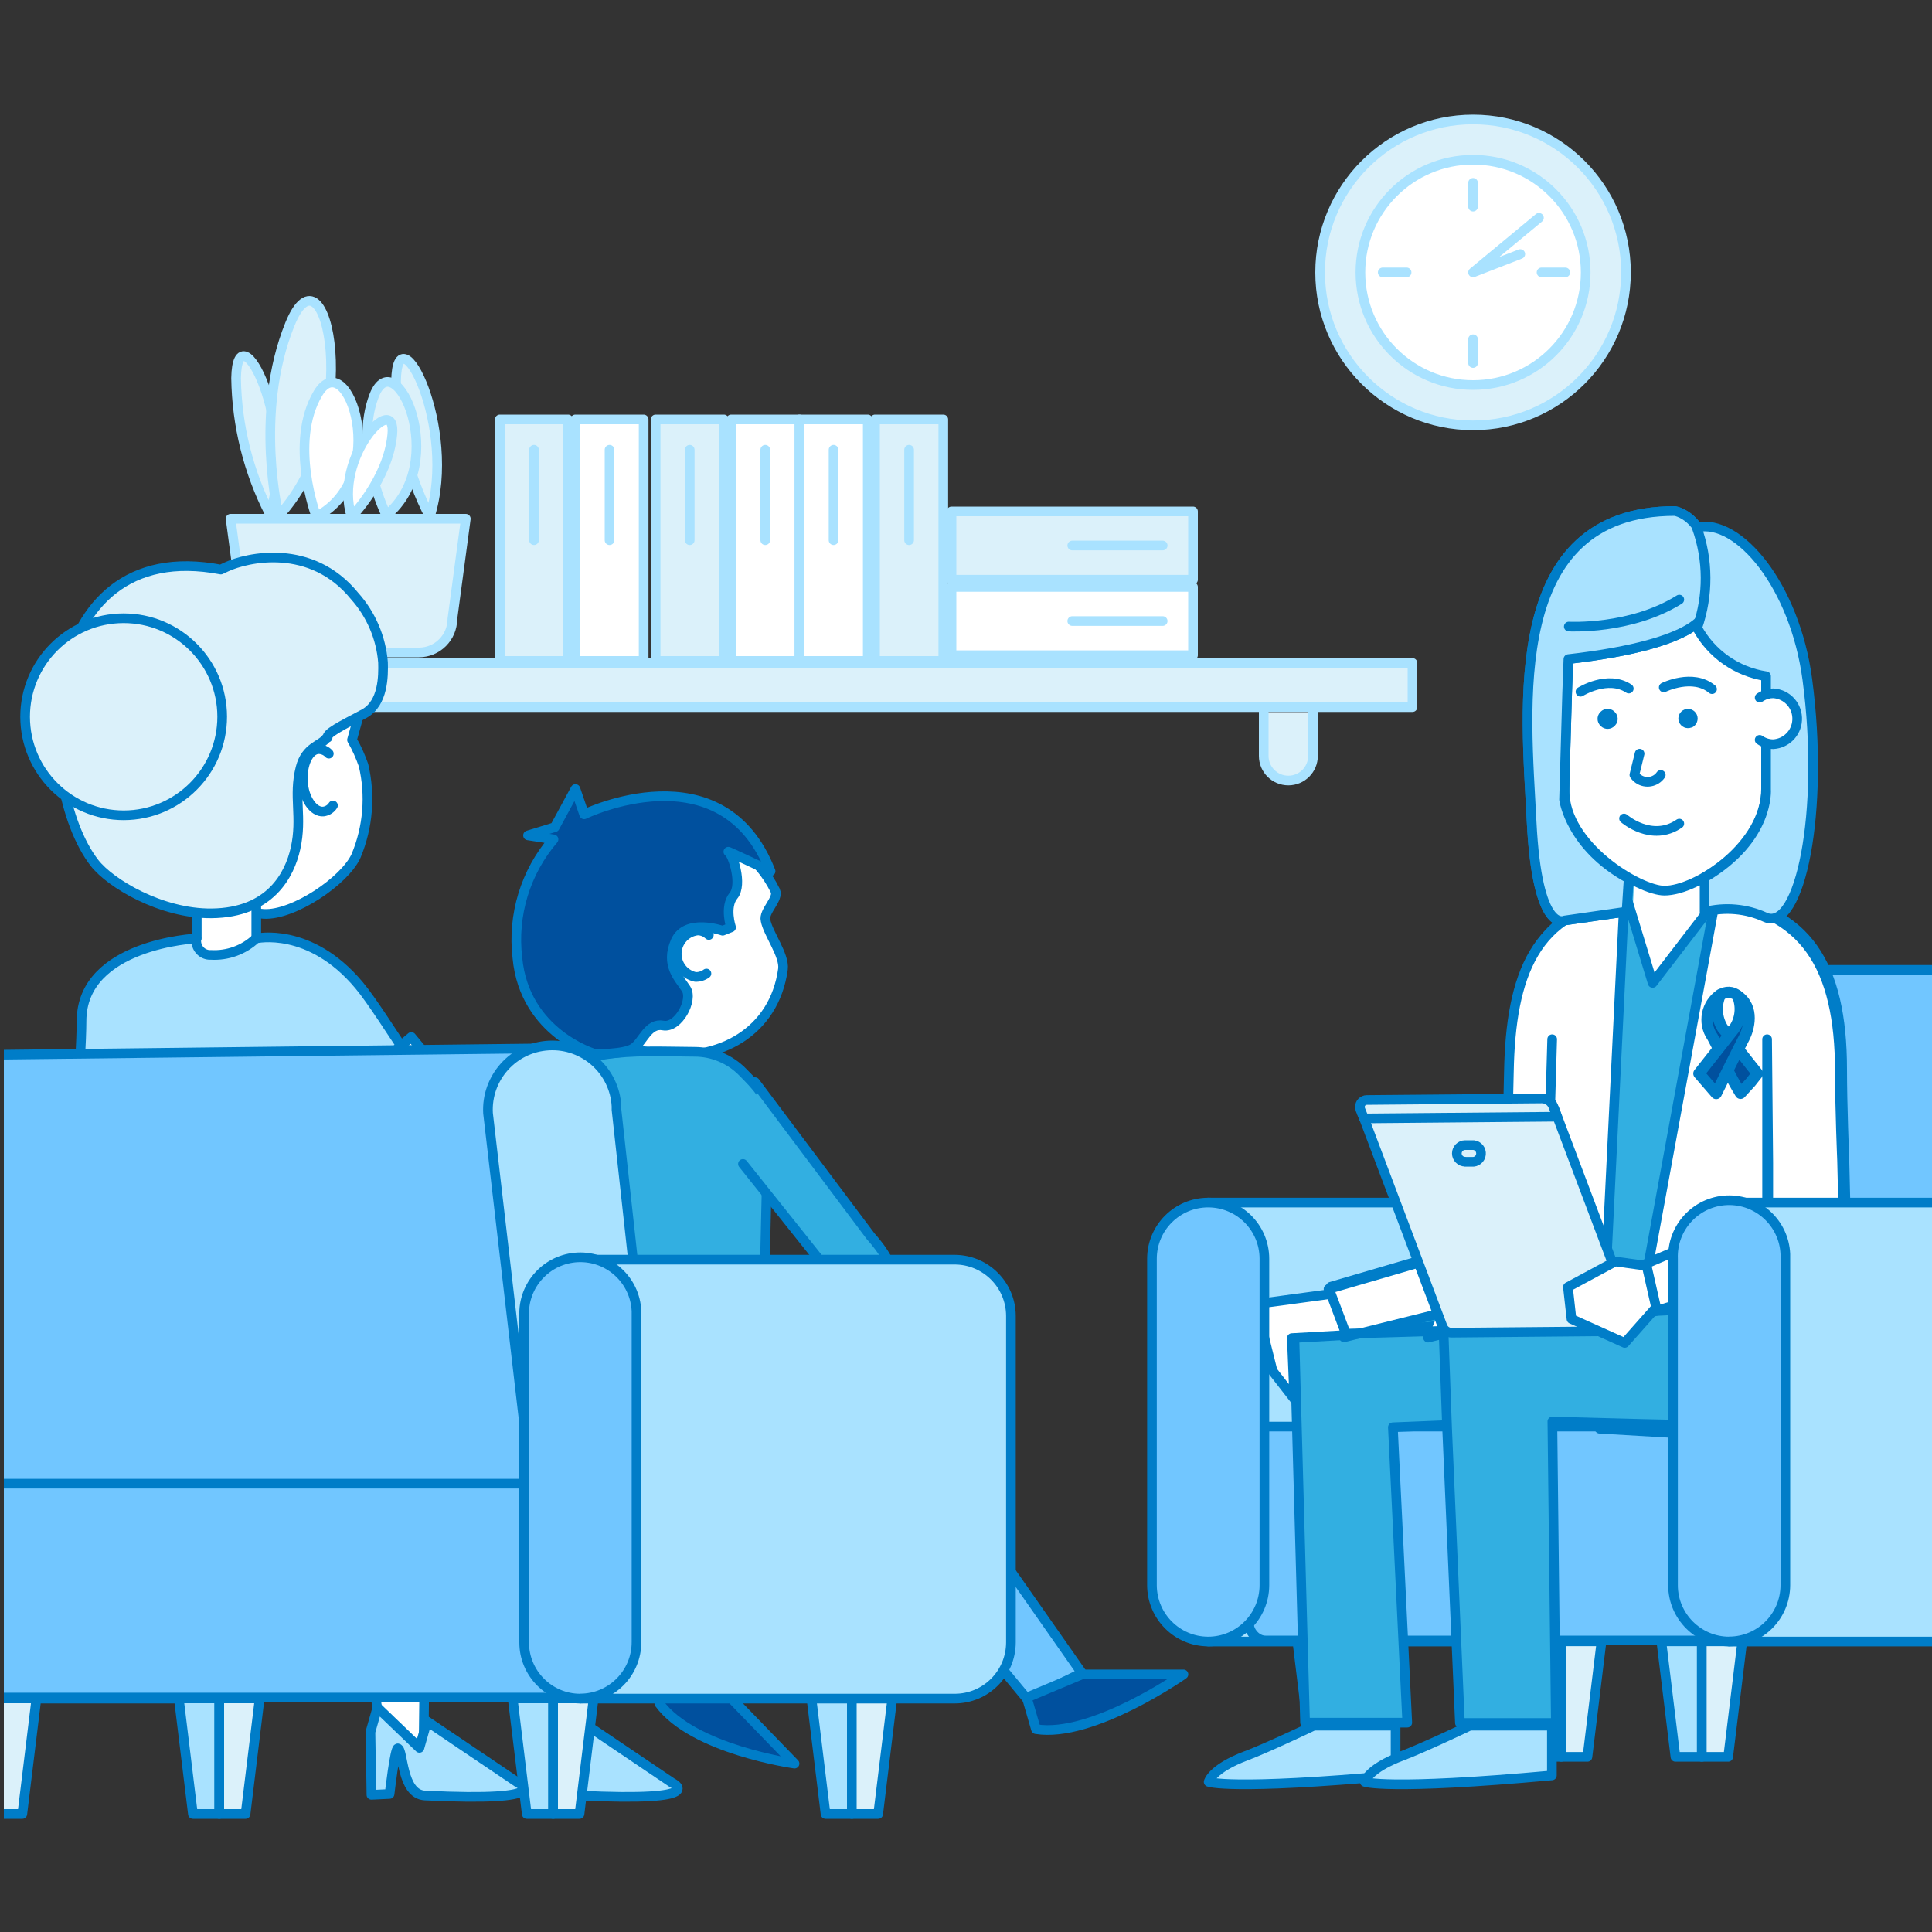 <?xml version="1.0" encoding="UTF-8"?><svg id="_1" xmlns="http://www.w3.org/2000/svg" xmlns:xlink="http://www.w3.org/1999/xlink" viewBox="0 0 200 200"><rect x="0" y="0" width="200" height="200" fill="#333333" stroke="none"/><defs><style>.cls-1,.cls-2,.cls-3{fill:none;}.cls-4,.cls-5,.cls-6,.cls-7,.cls-8,.cls-2,.cls-3,.cls-9{stroke-linecap:round;stroke-linejoin:round;}.cls-4,.cls-5,.cls-6,.cls-8,.cls-2,.cls-9{stroke:#007dc8;}.cls-4,.cls-10{fill:#32afe1;}.cls-5,.cls-11{fill:#71c6ff;}.cls-6,.cls-12{fill:#a9e2ff;}.cls-7{stroke:#32afe1;}.cls-7,.cls-8,.cls-13{fill:#fff;}.cls-3{stroke:#a9e2ff;}.cls-14{clip-path:url(#clippath);}.cls-9{stroke-width:1.17px;}.cls-9,.cls-15{fill:#00509e;}.cls-16{fill:#007dc8;}.cls-17{fill:#dbf1fa;}</style><clipPath id="clippath"><rect class="cls-1" x=".4" y=".42" width="200.19" height="199.52"/></clipPath></defs><g id="Warstwa_20"><g class="cls-14"><rect class="cls-17" x="13.29" y="68.63" width="132.93" height="4.57"/><rect class="cls-3" x="13.29" y="68.63" width="132.93" height="4.57"/><path class="cls-17" d="m29.51,73.72v4.53c.09,1.41-.98,2.62-2.39,2.7-1.41.09-2.62-.98-2.7-2.39,0-.11,0-.21,0-.32v-4.53"/><path class="cls-3" d="m29.51,73.72v4.53c.09,1.41-.98,2.62-2.39,2.7-1.41.09-2.62-.98-2.7-2.39,0-.11,0-.21,0-.32v-4.53"/><path class="cls-17" d="m135.92,73.72v4.53c0,1.41-1.14,2.55-2.55,2.55s-2.55-1.14-2.55-2.55v-4.53"/><path class="cls-3" d="m135.92,73.72v4.53c0,1.41-1.14,2.55-2.55,2.55s-2.55-1.14-2.55-2.55v-4.53"/><rect class="cls-17" x="51.74" y="43.42" width="7.07" height="25"/><rect class="cls-3" x="51.74" y="43.42" width="7.07" height="25"/><line class="cls-3" x1="55.28" y1="46.56" x2="55.28" y2="55.92"/><rect class="cls-13" x="59.56" y="43.42" width="7.07" height="25"/><rect class="cls-3" x="59.56" y="43.42" width="7.07" height="25"/><line class="cls-3" x1="63.1" y1="46.56" x2="63.1" y2="55.92"/><rect class="cls-17" x="67.87" y="43.42" width="7.07" height="25"/><rect class="cls-3" x="67.87" y="43.42" width="7.07" height="25"/><line class="cls-3" x1="71.4" y1="46.56" x2="71.4" y2="55.92"/><rect class="cls-13" x="75.69" y="43.42" width="7.07" height="25"/><rect class="cls-3" x="75.69" y="43.42" width="7.07" height="25"/><line class="cls-3" x1="79.22" y1="46.56" x2="79.22" y2="55.92"/><rect class="cls-13" x="82.76" y="43.42" width="7.07" height="25"/><rect class="cls-3" x="82.76" y="43.42" width="7.07" height="25"/><line class="cls-3" x1="86.29" y1="46.56" x2="86.29" y2="55.92"/><rect class="cls-17" x="90.58" y="43.42" width="7.07" height="25"/><rect class="cls-3" x="90.58" y="43.42" width="7.07" height="25"/><line class="cls-3" x1="94.11" y1="46.56" x2="94.11" y2="55.92"/><rect class="cls-17" x="98.5" y="52.94" width="25" height="7.07"/><rect class="cls-3" x="98.5" y="52.94" width="25" height="7.07"/><line class="cls-3" x1="120.36" y1="56.47" x2="111" y2="56.47"/><rect class="cls-13" x="98.5" y="60.76" width="25" height="7.07"/><rect class="cls-3" x="98.5" y="60.76" width="25" height="7.07"/><line class="cls-3" x1="120.36" y1="64.29" x2="111" y2="64.29"/><path class="cls-17" d="m23.87,53.7l1.39,10.38c0,1.91,1.55,3.45,3.46,3.46h14.65c1.91,0,3.45-1.55,3.46-3.46l1.39-10.38h-24.35Z"/><path class="cls-3" d="m23.87,53.7l1.39,10.38c0,1.91,1.55,3.45,3.46,3.46h14.65c1.91,0,3.45-1.55,3.46-3.46l1.39-10.38h-24.35Z"/><path class="cls-17" d="m27.94,53.21c-2.23-4.36-3.43-9.17-3.5-14.07.13-7.42,6.41,4.88,3.5,14.07"/><path class="cls-3" d="m27.94,53.21c-2.23-4.36-3.43-9.17-3.5-14.07.13-7.42,6.41,4.86,3.5,14.07Z"/><path class="cls-17" d="m44.49,53.49c-2.23-4.36-3.42-9.17-3.49-14.07.13-7.42,6.41,4.88,3.5,14.07"/><path class="cls-3" d="m44.49,53.49c-2.23-4.36-3.42-9.17-3.49-14.07.12-7.42,6.4,4.88,3.49,14.07Z"/><path class="cls-17" d="m28.85,53.4s-2.59-10.56,1.15-19.81c3.74-9.25,7.85,10-1.18,19.81"/><path class="cls-3" d="m28.85,53.4s-2.59-10.56,1.15-19.81c3.74-9.25,7.88,10.03-1.15,19.81Z"/><path class="cls-13" d="m32.75,53.48s-2.88-7.64.17-12.76c3.05-5.12,7.7,8.66-.17,12.76"/><path class="cls-3" d="m32.75,53.48s-2.88-7.64.17-12.76c3.05-5.12,7.7,8.66-.17,12.76Z"/><path class="cls-17" d="m40,53.34s-3.43-6.86-1.26-12.41c2.17-5.55,7.9,6.92,1.26,12.41"/><path class="cls-3" d="m40,53.34s-3.43-6.86-1.26-12.41c2.17-5.55,7.9,6.92,1.26,12.41Z"/><path class="cls-13" d="m36.39,53.48s3.77-3.8,4.22-8.49c.45-4.69-6.13,2.38-4.22,8.49"/><path class="cls-3" d="m36.39,53.48s3.77-3.8,4.22-8.49c.45-4.69-6.13,2.38-4.22,8.49Z"/><path class="cls-17" d="m168.32,28.2c0,8.74-7.09,15.83-15.83,15.83s-15.83-7.09-15.83-15.83,7.09-15.83,15.83-15.83c8.74,0,15.82,7.07,15.83,15.81v.02"/><path class="cls-3" d="m168.32,28.2c0,8.74-7.09,15.83-15.83,15.83s-15.83-7.09-15.83-15.83,7.09-15.83,15.83-15.83c8.74,0,15.82,7.07,15.83,15.81v.02Z"/><path class="cls-13" d="m164.15,28.2c0,6.44-5.22,11.66-11.66,11.66s-11.66-5.22-11.66-11.66,5.22-11.66,11.66-11.66c6.44,0,11.66,5.22,11.66,11.66h0"/><path class="cls-3" d="m164.15,28.2c0,6.44-5.22,11.66-11.66,11.66s-11.66-5.22-11.66-11.66,5.22-11.66,11.66-11.66c6.44,0,11.66,5.22,11.66,11.66h0Z"/><polyline class="cls-13" points="159.31 22.55 152.49 28.2 157.38 26.3"/><polyline class="cls-3" points="159.31 22.55 152.49 28.2 157.38 26.3"/><line class="cls-3" x1="152.49" y1="18.93" x2="152.49" y2="21.39"/><line class="cls-3" x1="143.14" y1="28.2" x2="145.61" y2="28.2"/><line class="cls-3" x1="159.58" y1="28.2" x2="162.04" y2="28.2"/><line class="cls-3" x1="152.49" y1="35.12" x2="152.49" y2="37.58"/><polygon class="cls-13" points="150.12 119.54 150.12 130.09 151.15 131.1 153.35 125.67 153.35 120.88 150.12 119.54"/><path class="cls-12" d="m163.83,124.49h-38.76v45.44h38.76c3.2-.01,5.8-2.61,5.81-5.81v-33.81c-.01-3.21-2.6-5.8-5.81-5.82"/><path class="cls-2" d="m163.83,124.49h-38.76v45.44h38.76c3.2-.01,5.8-2.61,5.81-5.81v-33.81c-.01-3.21-2.6-5.8-5.81-5.82Z"/><path class="cls-11" d="m211,100.4h-44.22c-3.51-.2-6.58,2.37-7,5.86l-5.15,47.36c-.42,3.65,2.19,6.95,5.83,7.39.29.02.57.02.86,0v.06h44.06v-.07c3.23-.18,5.86-2.65,6.25-5.86l5.15-47.36c.42-3.63-2.16-6.92-5.78-7.38"/><path class="cls-2" d="m211,100.4h-44.22c-3.51-.2-6.58,2.37-7,5.86l-5.15,47.36c-.42,3.65,2.19,6.95,5.83,7.39.29.02.57.02.86,0v.06h44.06v-.07c3.23-.18,5.86-2.65,6.25-5.86l5.15-47.36c.42-3.63-2.16-6.92-5.78-7.38Z"/><path class="cls-13" d="m204.62,161h0c-3.64-.44-6.25-3.74-5.83-7.39l5.15-47.36c.3-3.67,3.52-6.39,7.18-6.09,3.67.3,6.39,3.52,6.09,7.18-.01.16-.03.31-.06.47l-5.16,47.34c-.44,3.64-3.74,6.25-7.39,5.83"/><path class="cls-2" d="m204.62,161h0c-3.64-.44-6.25-3.74-5.83-7.39l5.15-47.36c.3-3.67,3.52-6.39,7.18-6.09,3.67.3,6.39,3.52,6.09,7.18-.01.16-.03.31-.06.47l-5.16,47.34c-.43,3.65-3.73,6.26-7.38,5.85Z"/><path class="cls-11" d="m193.32,169.83h-62.32c-.94,0-1.7-.76-1.7-1.7v-18.75c0-.94.76-1.7,1.7-1.7h62.32c.94,0,1.69.76,1.7,1.7v18.75c0,.94-.76,1.69-1.7,1.7"/><rect class="cls-2" x="129.3" y="147.68" width="65.72" height="22.14" rx="1.7" ry="1.7"/><polygon class="cls-11" points="138.49 181.87 135.76 181.87 134.3 169.91 138.49 169.91 138.49 181.87"/><polygon class="cls-2" points="138.49 181.87 135.76 181.87 134.3 169.91 138.49 169.91 138.49 181.87"/><polygon class="cls-17" points="141.22 181.87 138.49 181.87 138.49 169.91 142.68 169.91 141.22 181.87"/><polygon class="cls-2" points="141.22 181.87 138.49 181.87 138.49 169.91 142.68 169.91 141.22 181.87"/><polygon class="cls-11" points="161.61 181.87 158.88 181.87 157.42 169.91 161.61 169.91 161.61 181.87"/><polygon class="cls-2" points="161.61 181.87 158.88 181.87 157.42 169.91 161.61 169.91 161.61 181.87"/><polygon class="cls-17" points="164.33 181.87 161.61 181.87 161.61 169.91 165.79 169.91 164.33 181.87"/><polygon class="cls-2" points="164.33 181.87 161.61 181.87 161.61 169.91 165.79 169.91 164.33 181.87"/><polygon class="cls-12" points="176.17 181.87 173.44 181.87 171.98 169.91 176.17 169.91 176.17 181.87"/><polygon class="cls-2" points="176.17 181.87 173.44 181.87 171.98 169.91 176.17 169.91 176.17 181.87"/><polygon class="cls-17" points="178.9 181.87 176.17 181.87 176.17 169.91 180.36 169.91 178.9 181.87"/><polygon class="cls-2" points="178.9 181.87 176.17 181.87 176.17 169.91 180.36 169.91 178.9 181.87"/><polyline class="cls-7" points="176.59 95.51 176.58 91.24 168.64 91.24 168.47 95.51 163.33 95.88 164.66 114.28 182.17 114.95 181.62 95.77 176.59 95.51"/><polygon class="cls-10" points="150.95 147.47 152.59 137.68 133.99 138.22 135.1 178.33 145.68 178.33 144.19 147.75 150.95 147.47"/><path class="cls-4" d="m177.8,93c9.18,1.07,12.9,6.8,12.9,17.7,0,3.76.23,9.23.23,9.23l.36,14.86-8,.23v-14.92l-.12-12.76v28.84l-4.74.9h-17.52v-29.74l-.67,28.75-20.87,2.11-1.6-5,17.74-5.2s.65-3,.93-17.34c.2-10,2.73-16.74,11.95-17.74l2.69,8.83,6.72-8.75Z"/><path class="cls-8" d="m160.68,107.58l-.75,25.69-20.8,5.17-1.6-5,17.74-5.17s.64-3,.93-17.33c.19-10,2.72-16.75,11.94-17.74l-2,40.78-18.31,4.49"/><polygon class="cls-2" points="150.95 147.47 152.59 137.68 133.99 138.22 135.1 178.33 145.68 178.33 144.19 147.75 150.95 147.47"/><path class="cls-8" d="m182.93,136.42v-28.84l.12,12.77v14.87l8-.22-.36-14.86s-.23-5.48-.23-9.23c0-10.91-3.71-16.64-12.9-17.71l-7.33,39.91-13.28,4.79,8.64,10,22.61,1.33"/><path class="cls-10" d="m188.26,134.85l-38.86,2,.4,10.93,1.33,30.58h9.93l-.36-31.21s17,.5,22.47.5,5.09-12.77,5.09-12.77"/><path class="cls-2" d="m188.26,134.85l-38.86,2,.4,10.93,1.33,30.58h9.93l-.36-31.21s17,.5,22.47.5,5.09-12.8,5.09-12.8Z"/><polygon class="cls-13" points="139.38 138.2 133.73 138.52 133.99 144.82 131.74 141.93 130.01 135 137.78 133.95 139.38 138.2"/><polygon class="cls-2" points="139.38 138.2 133.73 138.52 133.99 144.82 131.74 141.93 130.01 135 137.78 133.95 139.38 138.2"/><path class="cls-12" d="m144.47,183.79v-5.15h-8.47s-4.77,2.28-7,3.12c-3.57,1.34-3.88,2.7-3.88,2.7,0,0,2.23.89,19.4-.67"/><path class="cls-2" d="m144.47,183.79v-5.15h-8.47s-4.77,2.28-7,3.12c-3.57,1.34-3.88,2.7-3.88,2.7,0,0,2.18.89,19.35-.67Z"/><path class="cls-12" d="m160.65,183.79v-5.15h-8.49s-4.77,2.28-7,3.12c-3.57,1.34-3.88,2.7-3.88,2.7,0,0,2.23.89,19.4-.67"/><path class="cls-2" d="m160.65,183.79v-5.15h-8.49s-4.77,2.28-7,3.12c-3.57,1.34-3.88,2.7-3.88,2.7,0,0,2.2.89,19.37-.67Z"/><path class="cls-6" d="m217.74,124.49h-38.74v45.44h38.76c3.2-.01,5.8-2.61,5.81-5.81v-33.81c0-3.22-2.61-5.82-5.83-5.82Z"/><polygon class="cls-13" points="179.28 128.22 178.95 127.16 165.99 132.71 167.86 136.81 180.07 133.04 179.82 131.04 179.28 128.22"/><polygon class="cls-2" points="179.28 128.22 178.95 127.16 165.99 132.71 167.86 136.81 180.07 133.04 179.82 131.04 179.28 128.22"/><path class="cls-17" d="m167.78,137.8l-17.55.16c-.39-.01-.74-.26-.89-.62l-8.34-22.11c-.15-.37.02-.79.38-.94.09-.04.18-.06.28-.06l18.1-.15c.52-.01,1,.31,1.18.8l8,21.2c.24.65-.08,1.37-.73,1.61-.13.05-.28.08-.42.08"/><path class="cls-2" d="m167.78,137.8l-17.55.16c-.39-.01-.74-.26-.89-.62l-8.34-22.11c-.15-.37.02-.79.38-.94.09-.04.18-.06.28-.06l18.1-.15c.52-.01,1,.31,1.18.8l8,21.2c.26.64-.05,1.37-.69,1.63-.15.06-.31.09-.47.09Z"/><path class="cls-17" d="m140.83,114.87c-.15-.37.02-.79.38-.94.09-.04.18-.06.28-.06l18.12-.16c.52,0,.99.32,1.18.81l.41,1.08-20,.18-.37-.91Z"/><path class="cls-2" d="m140.83,114.87c-.15-.37.02-.79.38-.94.09-.04.18-.06.28-.06l18.12-.16c.52,0,.99.32,1.18.81l.41,1.08-20,.18-.37-.91Z"/><path class="cls-17" d="m151.67,120.27h.68c.48.05.91-.29.96-.77.05-.48-.29-.91-.77-.96-.06,0-.12,0-.19,0h-.68c-.47,0-.86.39-.86.86s.39.86.86.86"/><path class="cls-2" d="m151.67,120.27h.68c.48.05.91-.29.96-.77.05-.48-.29-.91-.77-.96-.06,0-.12,0-.19,0h-.68c-.47,0-.86.39-.86.86s.39.86.86.86h0Z"/><polygon class="cls-13" points="168.19 139.02 171.44 135.35 170.46 131.04 167.21 130.59 162.31 133.23 162.68 136.54 168.19 139.02"/><polygon class="cls-2" points="168.19 139.02 171.44 135.35 170.46 131.04 167.21 130.59 162.31 133.23 162.68 136.54 168.19 139.02"/><path class="cls-5" d="m179,169.93h0c-3.2-.01-5.8-2.61-5.81-5.81v-33.81c-.13-3.21,2.36-5.92,5.57-6.06,3.21-.13,5.92,2.36,6.06,5.57,0,.16,0,.32,0,.48v33.81c-.02,3.21-2.61,5.8-5.82,5.81Z"/><path class="cls-13" d="m172.3,92.2h0c-2.6,0-10.34-4.65-10.34-10.34v-16.93c.02-5.17,4.21-9.36,9.38-9.38h2.11c5.17.02,9.36,4.21,9.37,9.38v16.75c0,5.79-7.13,10.52-10.52,10.52"/><path class="cls-8" d="m172.3,92.2h0c-2.6,0-10.34-4.65-10.34-10.34v-16.93c.02-5.17,4.21-9.36,9.38-9.38h2.11c5.17.02,9.36,4.21,9.37,9.38v16.75c0,5.79-7.13,10.52-10.52,10.52Z"/><path class="cls-8" d="m171.92,80.22c-.52.75-1.56.94-2.31.42-.16-.11-.31-.26-.42-.42l.54-2.2"/><path class="cls-8" d="m176.51,63.33s-.09,3.29-14.15,4.9l-.13,3.54-.32,11s.64,4.87,6.69,8.17l-.22,3.43-6.42.92s-2.83,1.46-3.41-10.26c-.58-11.72-2.88-32.13,14.83-32.13,0,0,5,.73,3.13,10.43"/><path class="cls-6" d="m176.51,63.33s-.09,3.29-14.15,4.9l-.13,3.54-.32,11s.64,4.87,6.69,8.17l-.22,3.43-6.42.92s-2.83,1.46-3.41-10.26c-.58-11.72-2.88-32.13,14.83-32.13,0,0,4.95.73,3.13,10.43Z"/><path class="cls-6" d="m175.69,65c1.46,2.69,4.1,4.54,7.13,5v11.7s.45,5.12-6.36,9.14v3.56c2.11-.54,4.34-.34,6.31.57,3.52,1.52,6.17-10.84,4.32-24.67-1.29-9.63-7.09-16.68-11.45-15.71,1.21,3.36,1.23,7.04.05,10.41Z"/><path class="cls-13" d="m182.16,72.22l.21-.13c.37-.21.78-.32,1.2-.32,1.46.09,2.56,1.34,2.47,2.8-.08,1.33-1.14,2.39-2.47,2.47-.51,0-1-.16-1.41-.45"/><path class="cls-8" d="m182.16,72.22l.21-.13c.37-.21.78-.32,1.2-.32,1.46.09,2.56,1.34,2.47,2.8-.08,1.33-1.14,2.39-2.47,2.47-.51,0-1-.16-1.41-.45"/><path class="cls-8" d="m172.23,71.16s3-1.48,5,.18"/><path class="cls-8" d="m168.61,71.28c-2.17-1.44-5,.33-5,.33"/><path class="cls-8" d="m168.12,84.73s2.86,2.5,5.72.53"/><path class="cls-6" d="m162.4,64.86s6.41.36,11.44-2.79"/><path class="cls-16" d="m167.15,73.69c.4.38.42,1.01.04,1.41-.01.01-.02.02-.04.04-.38.4-1.01.42-1.41.05-.02-.02-.03-.03-.05-.05-.4-.38-.42-1.01-.04-1.41.01-.01.02-.02.04-.04.38-.4,1.01-.42,1.41-.05.02.02.03.03.05.05"/><path class="cls-16" d="m175.1,75.31c-.52.2-1.09-.06-1.29-.57-.2-.52.06-1.09.57-1.29.49-.19,1.05.04,1.27.52.23.5,0,1.1-.49,1.33-.02,0-.04.02-.06.02"/><path class="cls-11" d="m125.07,169.93h0c-3.21-.01-5.8-2.6-5.82-5.81v-33.81c0-3.21,2.6-5.82,5.82-5.82,3.21,0,5.82,2.6,5.82,5.82h0v33.81c-.02,3.21-2.61,5.8-5.82,5.81"/><path class="cls-2" d="m125.07,169.93h0c-3.21-.01-5.8-2.6-5.82-5.81v-33.81c0-3.21,2.6-5.82,5.82-5.82,3.21,0,5.82,2.6,5.82,5.82h0v33.81c-.02,3.21-2.61,5.8-5.82,5.81Z"/><path class="cls-13" d="m27.31,94.61h0c-2.37-.11-9.41-2.47-9.15-7.65l.77-15.44c.25-4.73,4.27-8.36,9-8.12l1.92.1c4.7.23,7.67,5.39,7.43,10.09l-.84,3c.48.83.87,1.71,1.19,2.62.74,3.13.47,6.42-.77,9.39-1.13,2.55-6.43,6.15-9.52,6"/><path class="cls-2" d="m27.31,94.61h0c-2.37-.11-9.41-2.47-9.15-7.65l.77-15.44c.25-4.73,4.27-8.36,9-8.12l1.92.1c4.7.23,7.67,5.39,7.43,10.09l-.84,3c.48.83.87,1.71,1.19,2.62.74,3.13.47,6.42-.77,9.39-1.16,2.57-6.46,6.17-9.55,6.01Z"/><polygon class="cls-13" points="60.03 180.94 55.68 180.94 55.01 151.99 52.35 147.6 43.05 147.6 44.17 152.38 43.85 180.94 39.54 180.94 36.1 152.66 31.11 139.17 58.98 139.76 63.25 146.1 60.03 180.94"/><polygon class="cls-2" points="60.03 180.94 55.68 180.94 55.01 151.99 52.35 147.6 43.05 147.6 44.17 152.38 43.85 180.94 39.54 180.94 36.1 152.66 31.11 139.17 58.98 139.76 63.25 146.1 60.03 180.94"/><path class="cls-13" d="m31.68,99s1.85,6.28-9.51,5.51c-9.92,0-7.8-5.51-7.8-5.51l6-1.92v-6.4h6.16v6.4l5.15,1.92Z"/><path class="cls-2" d="m31.7,98.23s1.94,7-9.42,6.21c-9.92,0-7.91-5.4-7.91-5.4l6-1.92v-6.4h6.16v6.4l5.17,1.11Z"/><path class="cls-13" d="m35.12,128.2c1.32,1.31,2.48,2.77,3.46,4.35.83,1.89,1.38,3.9,1.62,5.95h-22.61c.09-2.01.57-3.98,1.41-5.81,1.04-1.7,2.35-3.22,3.88-4.49h12.24Z"/><path class="cls-2" d="m35.12,128.2c1.32,1.31,2.48,2.77,3.46,4.35.83,1.89,1.38,3.9,1.62,5.95h-22.61c.09-2.01.57-3.98,1.41-5.81,1.04-1.7,2.35-3.22,3.88-4.49h12.24Z"/><path class="cls-12" d="m38.45,185.8l-.1-6.51.72-2.53,4.35,4.18.78-2.75,9.42,6.36s4.2,2-9.63,1.32c-2.47-.13-2.22-4.79-2.81-4.88-.3-.05-.85,4.72-.85,4.72l-1.88.09Z"/><path class="cls-2" d="m38.45,185.8l-.1-6.51.72-2.53,4.35,4.18.78-2.75,9.42,6.36s4.2,2-9.63,1.32c-2.47-.13-2.22-4.79-2.81-4.88-.3-.05-.85,4.72-.85,4.72l-1.88.09Z"/><path class="cls-12" d="m54.39,185.8l-.1-6.51.72-2.53,4.35,4.18.79-2.75,9.42,6.36s4.19,2-9.64,1.32c-2.47-.13-2.22-4.79-2.81-4.88-.3-.05-.84,4.72-.84,4.72l-1.89.09Z"/><path class="cls-2" d="m54.39,185.8l-.1-6.51.72-2.53,4.35,4.18.79-2.75,9.42,6.36s4.19,2-9.64,1.32c-2.47-.13-2.22-4.79-2.81-4.88-.3-.05-.84,4.72-.84,4.72l-1.89.09Z"/><path class="cls-17" d="m31.11,79.48c.55-2.17,2.11-2.28,2.68-3.07.13-.17.13.09.13-.17,0-.49,2.76-1.78,3.82-2.38,1.94-1.11,1.95-3.87,1.91-5.28-.2-2.56-1.24-4.98-2.95-6.89-4.49-5.52-11.12-4-13.27-3l-.57.27c-19.37-3.7-19.41,22.2-13.08,30.37,1.63,2.1,6.88,5.27,12.12,5.22,6.09-.06,8.08-4,8.69-6.71.73-3.28-.24-5.37.52-8.36"/><path class="cls-2" d="m31.11,79.48c.55-2.17,2.11-2.28,2.68-3.07.13-.17.13.09.13-.17,0-.49,2.76-1.78,3.82-2.38,1.94-1.11,1.95-3.87,1.91-5.28-.2-2.56-1.24-4.98-2.95-6.89-4.49-5.52-11.12-4-13.27-3l-.57.27c-19.37-3.7-19.41,22.2-13.08,30.37,1.63,2.1,6.88,5.27,12.12,5.22,6.09-.06,8.08-4,8.69-6.71.73-3.28-.24-5.37.52-8.36Z"/><line class="cls-1" x1="34.27" y1="111.89" x2="39.14" y2="107.35"/><path class="cls-17" d="m23,74.19c0,5.63-4.56,10.2-10.19,10.21-5.63,0-10.2-4.56-10.21-10.19,0-5.63,4.55-10.2,10.18-10.21,5.63-.01,10.21,4.55,10.22,10.18,0,0,0,0,0,.01"/><path class="cls-2" d="m23,74.19c0,5.63-4.56,10.2-10.19,10.21-5.63,0-10.2-4.56-10.21-10.19,0-5.63,4.55-10.2,10.18-10.21,5.63-.01,10.21,4.55,10.22,10.18,0,0,0,0,0,.01Z"/><path class="cls-13" d="m34.47,83.38c-.22.35-.59.58-1,.63-1,.08-2-1.3-2.11-3.08s.57-3.3,1.59-3.38c.41,0,.81.16,1.09.47"/><path class="cls-2" d="m34.47,83.38c-.22.35-.59.58-1,.63-1,.08-2-1.3-2.11-3.08s.57-3.3,1.59-3.38c.41,0,.81.16,1.09.47"/><path class="cls-6" d="m72.43,126.26l5.84,3.41-1.27,1.11-3.93-1.31-4,.33-2.58.77-16.94-1.11-14-13.85v1.8l-.05,10.59h-17.56l-5.76-15.1v27.89l-4.6,1.64c0-3.36-.06-9.14-.14-15.73-.05-3.49,1-17.29,1-21,0-8,11.9-8.55,11.9-8.55-.14.78.37,1.53,1.15,1.68.11.02.22.03.33.02,1.73.1,3.42-.51,4.68-1.7,0,0,5.55-1.29,10.68,4.85,2.69,3.23,7.58,12.14,15.39,21.38l13.6,3.59,6.26-.71Z"/><rect class="cls-13" x="34.37" y="110.65" width="11.03" height="3.77" transform="translate(-62.99 51.95) rotate(-39.99)"/><polyline class="cls-2" points="35.21 115.92 36.63 117.65 45.23 110.56 42.58 107.35 39.84 109.64"/><line class="cls-2" x1="37.11" y1="114.61" x2="42.32" y2="110.47"/><rect class="cls-13" x="60.11" y="124.57" width="16.31" height="2.24"/><rect class="cls-2" x="60.11" y="124.57" width="16.31" height="2.24"/><polyline class="cls-12" points="75.32 155.87 69.69 173.57 75.62 175.51 85.75 151.64"/><polyline class="cls-2" points="75.32 155.87 69.69 173.57 75.62 175.51 85.75 151.64"/><path class="cls-15" d="m69.77,173.34l6.48,3,6,6.23s-10.52-1.46-14-6.23l1.52-3Z"/><path class="cls-2" d="m69.77,173.34l5.48,2,7,7.23s-10.52-1.46-14-6.23l1.52-3Z"/><path class="cls-13" d="m81.05,100.34c-.89,6.46-6.57,9.65-13,8.76-6.46-.88-10.99-6.83-10.11-13.3.88-6.46,6.83-10.99,13.3-10.11,3.9.53,7.28,2.97,9.01,6.5.42.84-1.24,2.16-1,3.09.29,1.32,2.06,3.63,1.86,5"/><path class="cls-2" d="m81.05,100.34c-.89,6.46-6.57,9.65-13,8.76-6.46-.88-10.99-6.83-10.11-13.3.88-6.46,6.83-10.99,13.3-10.11,3.9.53,7.28,2.97,9.01,6.5.42.84-1.24,2.16-1,3.09.23,1.32,2,3.63,1.8,5.05Z"/><path class="cls-10" d="m92.26,147.64l-13.59-4.94c.01-.26.01-.51,0-.77l.83-24.87-.83-3.14c0-1.91-.77-1.65-2-2.92-1.31-1.35-3.12-2.12-5-2.12-3.87,0-13.07-.18-13.07,3.69v34.3c.04,3.85,3.15,6.96,7,7h6.79c.42.2.87.3,1.33.3h18.54c1.8,0,3.25-1.46,3.26-3.26,0-1.8-1.37-2.66-3.26-3.27"/><path class="cls-2" d="m92.51,147.64l-13.59-4.94c.01-.26.01-.51,0-.77l.58-24.79.11-1.55c0-1.91-1.46-3.32-2.71-4.59-1.31-1.35-3.12-2.12-5-2.12-3.87,0-13.57-.68-13.57,3.19l.52,34.8c.04,3.87,3.18,6.99,7.05,7h6.79c.42.2.87.3,1.33.3h18.49c1.8,0,3.25-1.46,3.26-3.26,0-1.8-1.38-2.66-3.26-3.27Z"/><polyline class="cls-11" points="88 153.75 106.39 175.95 111.99 173.19 95.42 149.52"/><polyline class="cls-2" points="88 153.75 106.39 175.95 111.99 173.19 95.42 149.52"/><path class="cls-15" d="m106.29,175.73l6.72-2.4h9.5s-9.41,6.62-15.27,5.67l-.95-3.27Z"/><path class="cls-2" d="m106.29,175.73l5.72-2.4h10.5s-9.41,6.62-15.27,5.67l-.95-3.27Z"/><path class="cls-10" d="m76.91,120.49l10.82,13.57s4.11.45,4.43-1.41c.32-1.86-2-4.63-2-4.63l-11.6-16.13"/><path class="cls-2" d="m76.91,120.49l10.82,13.57c-.25.37,2.89,1.39,4.43-1.41.87-1.58-2-4.63-2-4.63l-12-16"/><path class="cls-15" d="m79.77,90.19s-4.78-2.25-4.35-2,1.47,3.36.51,4.53-.25,3.28-.25,3.28l-.87.35s-3.81-1.35-4.88,1.09c-1.07,2.44.33,3.76,1.09,4.92s-.81,4.1-2.37,3.8c-1.56-.3-1.84,1.67-2.81,2.34s-4.2.6-4.2.6c0,0-7.34-2.1-8.08-9.94-.53-4.43.83-8.88,3.74-12.27l-2.64-.41,2.77-.85,2.14-3.95.9,2.62s14.3-7,19.3,5.89"/><path class="cls-2" d="m79.77,90.19s-4.78-2.25-4.35-2,1.47,3.36.51,4.53-.25,3.28-.25,3.28l-.87.35s-3.81-1.35-4.88,1.09c-1.07,2.44.33,3.76,1.09,4.92s-.81,4.1-2.37,3.8c-1.56-.3-2.09,1.67-3.06,2.34s-4,.6-4,.6c0,0-7.29-2.1-8.03-9.94-.53-4.43.83-8.88,3.74-12.27l-2.64-.41,2.77-.85,2.14-3.95.9,2.62s14.3-6.95,19.3,5.89Z"/><path class="cls-13" d="m73.38,96.79l-.16-.13c-.29-.22-.64-.34-1-.34-1.34.15-2.3,1.36-2.15,2.7.12,1.04.89,1.89,1.91,2.11.41.02.82-.11,1.15-.35"/><path class="cls-2" d="m73.38,96.79l-.16-.13c-.29-.22-.64-.34-1-.34-1.34.15-2.3,1.36-2.15,2.7.12,1.04.89,1.89,1.91,2.11.41.02.82-.11,1.15-.35"/><polygon class="cls-13" points="11.21 125.45 11.21 136 12.24 137.01 14.44 131.58 14.44 126.8 11.21 125.45"/><path class="cls-11" d="m24.92,130.4H-13.84v45.44H24.92c3.19,0,25.81-2.61,25.81-5.81v-33.81c0-3.2-22.62-5.82-25.81-5.82"/><path class="cls-2" d="m24.92,130.4H-13.84v45.44H24.92c3.19,0,25.81-2.61,25.81-5.81v-33.81c0-3.22-22.62-5.82-25.81-5.82Z"/><path class="cls-5" d="m56.63,108.45h-.13l-.55.08h0l-62.61.73h0c-3.43-.75-6.86,1.29-7.84,4.66l6.29,47.9c-.42,3.65,2.19,6.95,5.83,7.39.29.01.57.01.86,0v.05H62.53v-.06c3.23-.18,5.86-2.65,6.26-5.86l-5.34-48.45c-.13-3.65-3.17-6.52-6.82-6.44Z"/><path class="cls-6" d="m61.77,169.21h0c-3.64-.44-6.25-3.74-5.83-7.39l-5.42-46.58c-.2-3.67,2.61-6.81,6.29-7.01,3.67-.2,6.81,2.61,7.01,6.29,0,.12,0,.24,0,.36l5.33,48.51c-.44,3.65-3.74,6.25-7.39,5.83Z"/><path class="cls-11" d="m74.41,175.74H-7.91c-.94,0-1.69-.76-1.7-1.7v-18.75c0-.94.76-1.69,1.7-1.7h82.32c.94,0,1.69.76,1.7,1.7v18.71c0,.94-.76,1.69-1.7,1.7"/><rect class="cls-2" x="-9.61" y="153.59" width="85.72" height="22.14" rx="1.7" ry="1.7"/><polygon class="cls-2" points="-.42 187.78 -3.15 187.78 -4.61 175.82 -.42 175.82 -.42 187.78"/><polygon class="cls-17" points="2.31 187.78 -.42 187.78 -.42 175.82 3.77 175.82 2.31 187.78"/><polygon class="cls-2" points="2.31 187.78 -.42 187.78 -.42 175.82 3.77 175.82 2.31 187.78"/><polygon class="cls-12" points="22.7 187.78 19.97 187.78 18.51 175.82 22.7 175.82 22.7 187.78"/><polygon class="cls-2" points="22.7 187.78 19.97 187.78 18.51 175.82 22.7 175.82 22.7 187.78"/><polygon class="cls-17" points="25.42 187.78 22.7 187.78 22.7 175.82 26.88 175.82 25.42 187.78"/><polygon class="cls-2" points="25.42 187.78 22.7 187.78 22.7 175.82 26.88 175.82 25.42 187.78"/><polygon class="cls-12" points="57.26 187.78 54.53 187.78 53.07 175.82 57.26 175.82 57.26 187.78"/><polygon class="cls-2" points="57.26 187.78 54.53 187.78 53.07 175.82 57.26 175.82 57.26 187.78"/><polygon class="cls-17" points="59.99 187.78 57.26 187.78 57.26 175.82 61.45 175.82 59.99 187.78"/><polygon class="cls-2" points="59.99 187.78 57.26 187.78 57.26 175.82 61.45 175.82 59.99 187.78"/><polygon class="cls-12" points="88.18 187.78 85.46 187.78 84 175.82 88.18 175.82 88.18 187.78"/><polygon class="cls-2" points="88.18 187.78 85.46 187.78 84 175.82 88.18 175.82 88.18 187.78"/><polygon class="cls-17" points="90.91 187.78 88.18 187.78 88.18 175.82 92.37 175.82 90.91 187.78"/><polygon class="cls-2" points="90.91 187.78 88.18 187.78 88.18 175.82 92.37 175.82 90.91 187.78"/><path class="cls-13" d="m98.83,130.4h-38.76v45.44h38.76c3.21,0,5.81-2.6,5.82-5.81v-33.81c-.01-3.21-2.61-5.81-5.82-5.82"/><path class="cls-6" d="m98.83,130.4h-38.76v45.44h38.76c3.21,0,5.81-2.6,5.82-5.81v-33.81c-.01-3.21-2.61-5.81-5.82-5.82Z"/><path class="cls-11" d="m60.07,175.84h0c-3.21,0-5.82-2.62-5.81-5.83,0,0,0,0,0-.01v-33.78c-.13-3.21,2.36-5.92,5.57-6.06,3.21-.13,5.92,2.36,6.06,5.57,0,.16,0,.32,0,.48v33.78c-.01,3.21-2.61,5.8-5.82,5.81"/><path class="cls-2" d="m60.07,175.84h0c-3.21,0-5.82-2.62-5.81-5.83,0,0,0,0,0-.01v-33.78c-.13-3.21,2.36-5.92,5.57-6.06,3.21-.13,5.92,2.36,6.06,5.57,0,.16,0,.32,0,.48v33.78c0,3.22-2.6,5.83-5.82,5.84h0Z"/></g></g><g id="x"><path class="cls-9" d="m178.8,107c-.14-.19-.43-.51-.48-.58-.64-1.04-.73-2.34-.23-3.46-1.43.97-1.81,2.92-.84,4.35,0,0,.01.02.02.02l.6,1.16"/><path class="cls-9" d="m178.92,110.94c.58,1.15,1.26,2.24,1.26,2.24l1.06-1.16.7-.89h0s-1.1-1.36-1.94-2.45"/><path class="cls-9" d="m179.88,103.08c.46,1.13.33,2.41-.36,3.42-.4.52-3.65,4.63-3.65,4.63l1.79,2.07s2.58-5.21,2.9-5.78c.44-.85,1.14-3.11-.68-4.34Z"/><path class="cls-9" d="m179.88,103.08c-.51-.44-1.25-.47-1.79-.08"/></g></svg>